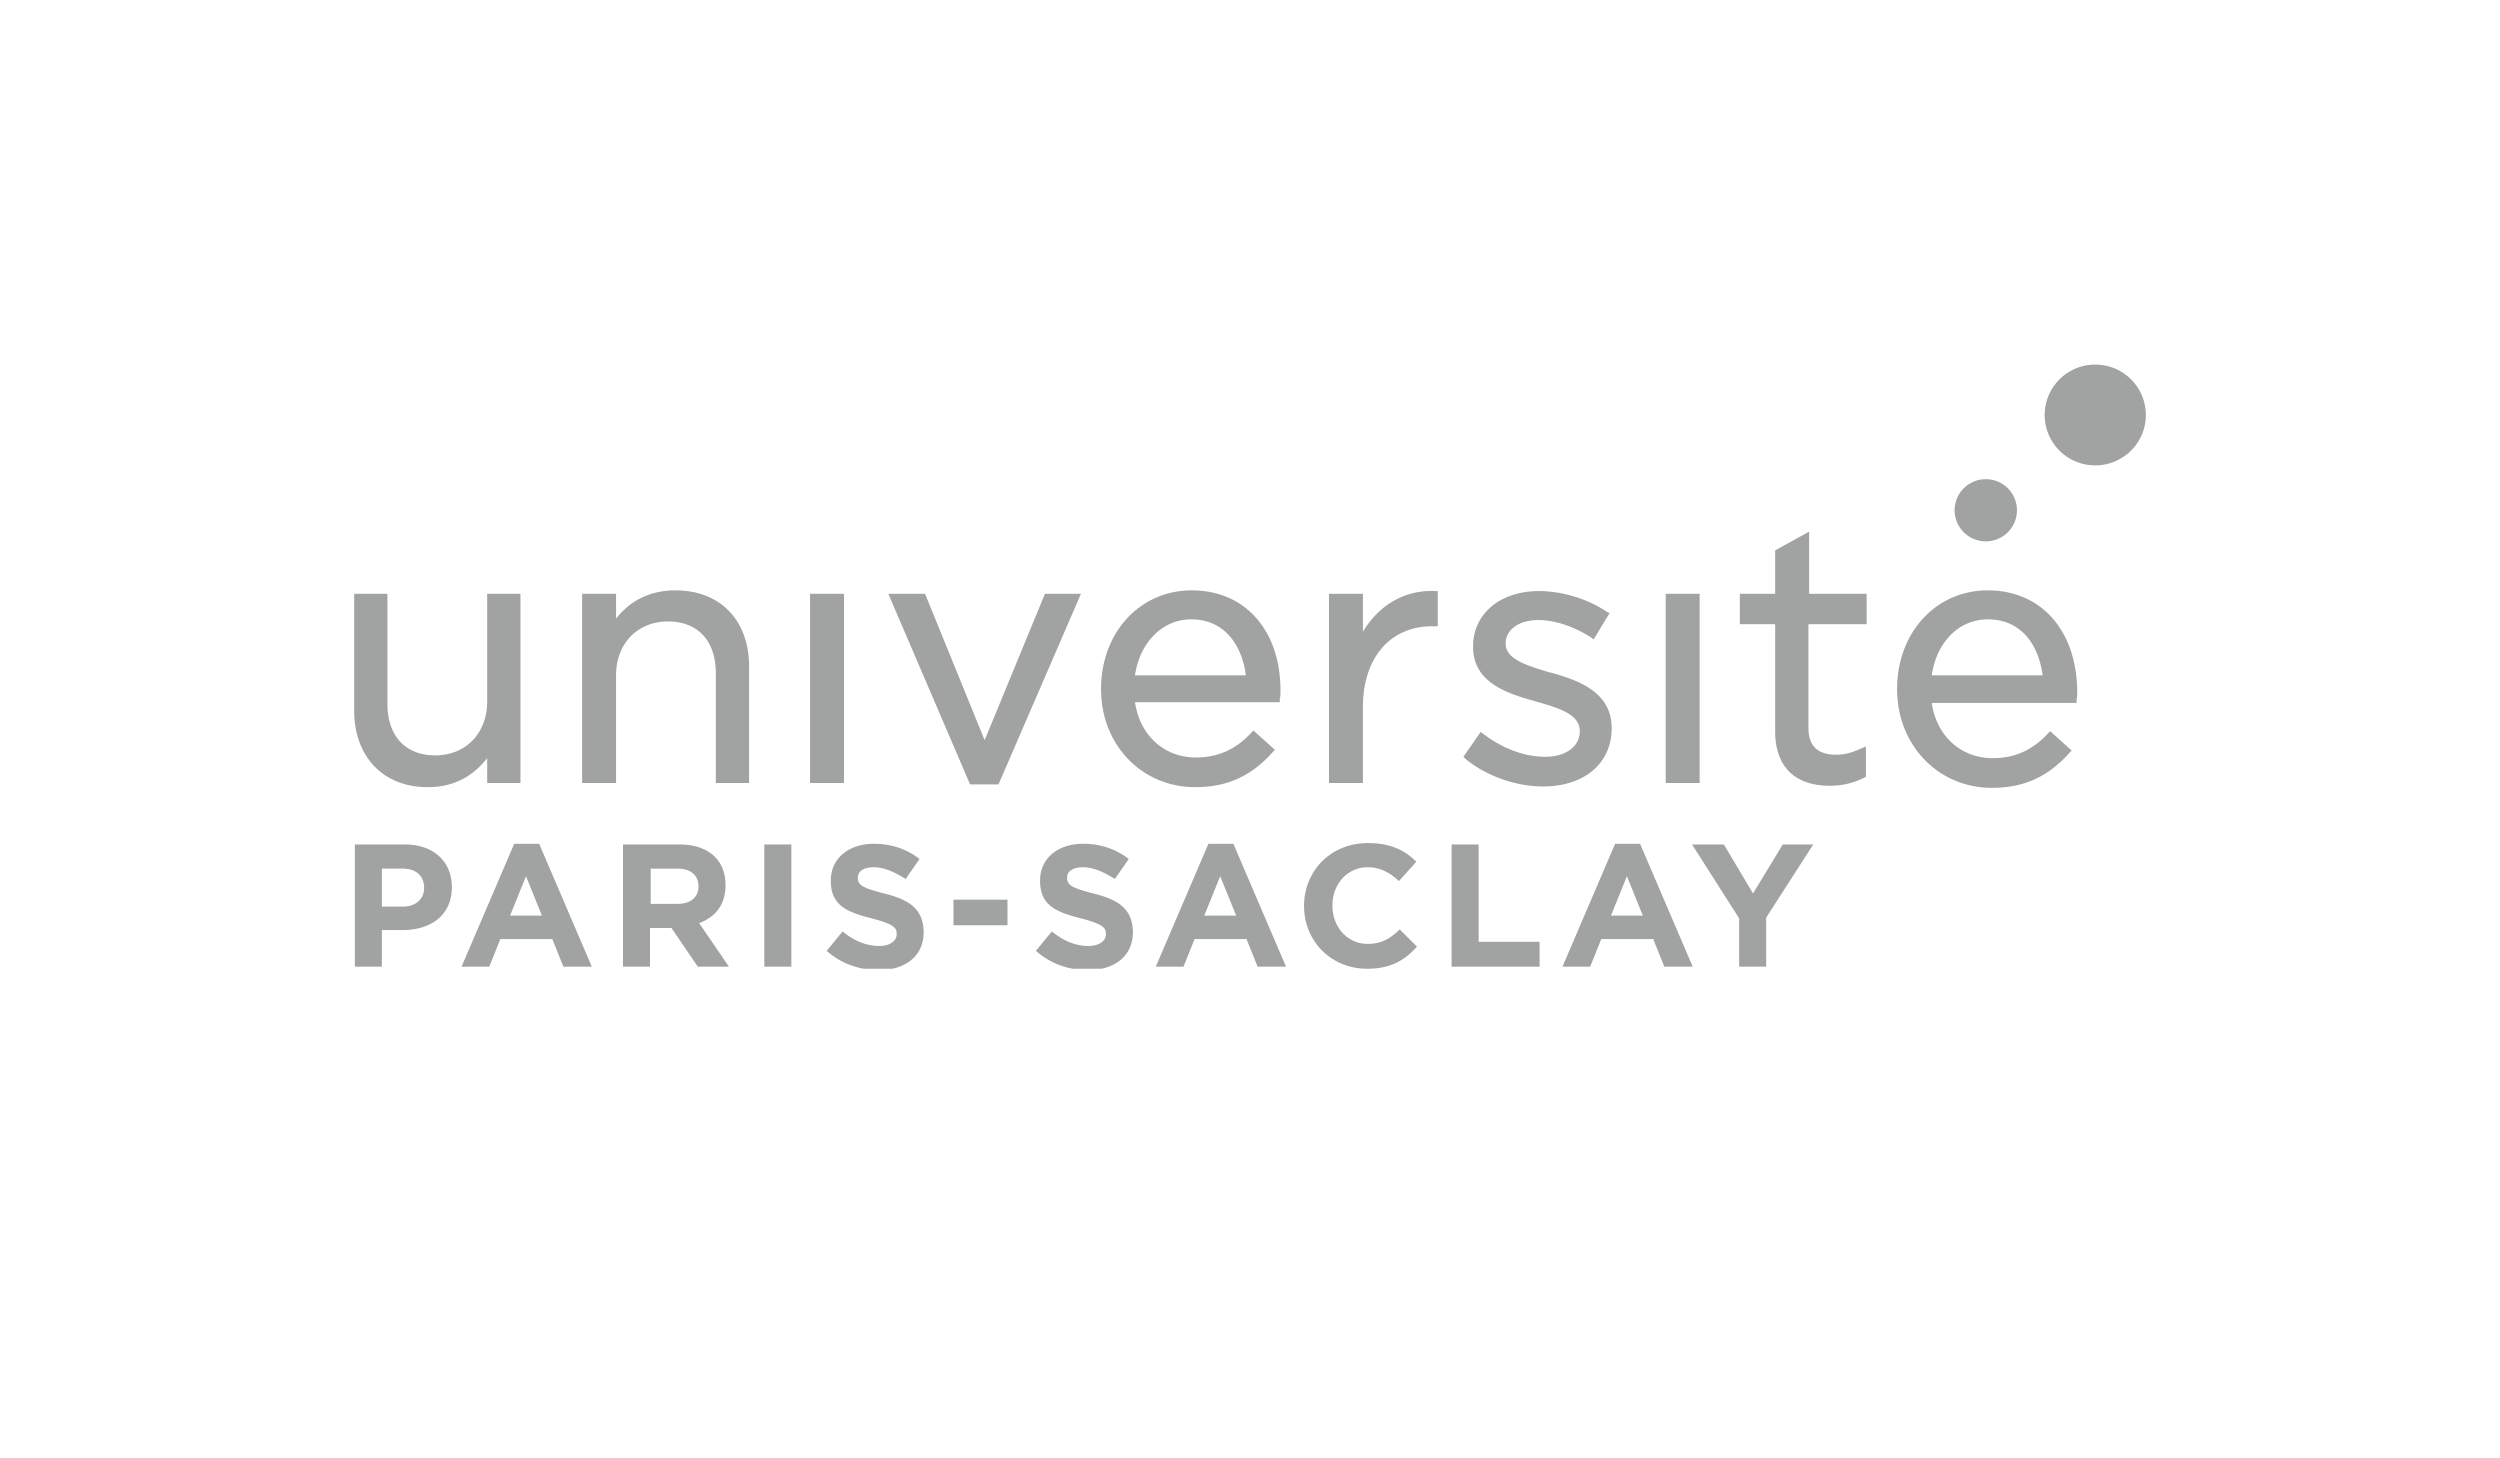 <?xml version="1.0" encoding="UTF-8"?> <svg xmlns="http://www.w3.org/2000/svg" width="240" height="140" fill="none"><g clip-path="url(#a)" fill="#A1A2A2"><path d="M201.145 44.678c2.681 0 4.855-2.167 4.855-4.84 0-2.672-2.174-4.838-4.855-4.838-2.682 0-4.856 2.166-4.856 4.839 0 2.672 2.174 4.839 4.856 4.839ZM190.636 51.97a2.988 2.988 0 0 0 2.993-2.984 2.988 2.988 0 0 0-2.993-2.983 2.988 2.988 0 0 0-2.993 2.983 2.988 2.988 0 0 0 2.993 2.983ZM69.65 84.98c0-2.453-1.662-3.911-4.456-3.911h-5.387V92.8H62.4V89.09h2.062l2.527 3.712h2.993l-2.86-4.176c1.53-.596 2.527-1.723 2.527-3.645Zm-2.594.132c0 .994-.731 1.657-1.995 1.657h-2.594v-3.38h2.594c1.197 0 1.995.596 1.995 1.723ZM84.882 85.775c-2.062-.53-2.528-.796-2.528-1.525 0-.596.532-.994 1.53-.994s1.995.464 3.06 1.127l1.33-1.922c-1.198-.928-2.66-1.459-4.39-1.459-2.394 0-4.124 1.392-4.124 3.513v.067c0 2.32 1.53 2.983 3.924 3.58 1.996.53 2.395.86 2.395 1.457v.067c0 .662-.665 1.126-1.663 1.126-1.33 0-2.46-.53-3.525-1.391l-1.53 1.855c1.397 1.26 3.193 1.856 4.989 1.856 2.527 0 4.323-1.325 4.323-3.645v-.066c-.067-2.188-1.397-3.05-3.791-3.646ZM96.72 86.371h-5.187v2.453h5.188V86.37ZM49.364 81.002l-5.055 11.8h2.66l1.065-2.652h4.989l1.064 2.651h2.727l-5.055-11.799h-2.395Zm-.399 6.894 1.53-3.778 1.53 3.778h-3.06ZM38.855 81.069h-4.788V92.8h2.593v-3.513h1.996c2.66 0 4.722-1.392 4.722-4.11 0-2.452-1.73-4.11-4.523-4.11Zm1.863 4.176c0 .994-.732 1.79-2.062 1.79H36.66v-3.646h1.995c1.264 0 2.062.663 2.062 1.856ZM75.97 81.069h-2.595V92.8h2.594V81.07ZM116.009 81.002l-5.055 11.8h2.661l1.064-2.652h4.988l1.065 2.651h2.727l-5.055-11.799h-2.395Zm-.399 6.894 1.53-3.778 1.53 3.778h-3.06ZM141.949 81.069h-2.594V92.8h8.447v-2.386h-5.853v-9.346ZM131.307 90.614c-1.995 0-3.392-1.657-3.392-3.646v-.066c0-1.989 1.397-3.646 3.392-3.646 1.197 0 2.128.53 2.993 1.326l1.663-1.856c-1.064-1.06-2.395-1.79-4.656-1.79-3.592 0-6.119 2.718-6.119 6.032 0 3.38 2.594 6.032 6.053 6.032 2.261 0 3.591-.795 4.788-2.121l-1.662-1.657c-.865.862-1.73 1.392-3.06 1.392ZM168.288 85.775l-2.794-4.706h-3.059l4.522 7.092v4.64h2.594v-4.706l4.523-7.026h-2.926l-2.86 4.706ZM104.968 85.775c-2.062-.53-2.527-.796-2.527-1.525 0-.596.532-.994 1.53-.994.997 0 1.995.464 3.059 1.127l1.33-1.922c-1.197-.928-2.66-1.459-4.389-1.459-2.395 0-4.124 1.392-4.124 3.513v.067c0 2.32 1.53 2.983 3.924 3.58 1.995.53 2.395.86 2.395 1.457v.067c0 .662-.666 1.126-1.663 1.126-1.331 0-2.461-.53-3.525-1.391l-1.53 1.855c1.397 1.26 3.192 1.856 4.988 1.856 2.528 0 4.323-1.325 4.323-3.645v-.066c-.066-2.188-1.396-3.05-3.791-3.646ZM155.052 81.002l-5.055 11.8h2.66l1.065-2.652h4.988l1.064 2.651h2.727l-5.055-11.799h-2.394Zm-.399 6.894 1.53-3.778 1.529 3.778h-3.059ZM81.024 57.007h-3.26v18.162h3.26V57.007ZM114.746 75.567c3.059 0 5.387-1.06 7.449-3.38l.199-.2-2.061-1.855-.2.198c-1.53 1.657-3.259 2.387-5.321 2.387-3.059 0-5.387-2.121-5.853-5.303h13.901v-.265c.067-.332.067-.597.067-.862 0-5.767-3.393-9.612-8.514-9.612-4.988 0-8.713 4.044-8.713 9.48 0 5.368 3.924 9.412 9.046 9.412Zm-.399-16.107c3.392 0 4.921 2.717 5.254 5.369h-10.642c.466-3.182 2.661-5.37 5.388-5.37ZM41.05 75.567c2.395 0 4.257-.928 5.72-2.784v2.386h3.193V57.007H46.77v10.34c0 3.05-2.062 5.17-4.988 5.17-2.86 0-4.59-1.855-4.59-4.97v-10.54H34v11.202c0 4.441 2.794 7.358 7.05 7.358ZM64.862 56.675c-2.395 0-4.324.928-5.72 2.718v-2.386h-3.26v18.162h3.26V64.83c0-3.05 2.061-5.17 4.988-5.17 2.86 0 4.59 1.855 4.59 4.97v10.54h3.192V63.967c0-4.441-2.794-7.291-7.05-7.291ZM95.856 75.302l7.915-18.295h-3.459l-5.786 14.052-5.72-14.052H85.28l7.848 18.295h2.727ZM130.841 60.653v-3.646h-3.259v18.162h3.259v-7.291c0-4.707 2.594-7.756 6.652-7.756h.532v-3.38h-.266c-2.86-.133-5.388 1.325-6.918 3.91ZM173.675 51.041l-3.259 1.79v4.176h-3.392v2.916h3.392v10.275c0 3.38 1.862 5.236 5.255 5.236a7.23 7.23 0 0 0 3.325-.795l.133-.066v-2.917l-.465.199c-.865.398-1.53.596-2.395.596-1.796 0-2.66-.861-2.66-2.585v-9.943h5.587v-2.916h-5.521v-5.966ZM190.835 56.675c-4.988 0-8.713 4.044-8.713 9.48 0 5.368 3.924 9.478 9.112 9.478 3.06 0 5.388-1.06 7.45-3.38l.199-.2-2.062-1.855-.199.199c-1.53 1.657-3.259 2.386-5.321 2.386-3.06 0-5.388-2.121-5.853-5.303h13.901v-.265c.066-.332.066-.597.066-.862-.066-5.833-3.458-9.677-8.58-9.677Zm-5.387 8.154c.465-3.182 2.594-5.37 5.387-5.37 3.392 0 4.922 2.718 5.255 5.37h-10.642ZM154.719 69.933v-.067c0-3.58-3.525-4.64-5.853-5.303h-.066c-2.195-.662-4.257-1.259-4.257-2.784 0-1.325 1.264-2.253 3.126-2.253 1.596 0 3.392.596 5.055 1.657l.266.199 1.53-2.52-.266-.132c-1.863-1.26-4.324-1.988-6.518-1.988-3.725 0-6.319 2.187-6.319 5.303v.066c0 3.513 3.459 4.507 6.052 5.236 2.328.663 4.191 1.26 4.191 2.85 0 1.459-1.331 2.453-3.326 2.453-1.929 0-3.991-.729-5.919-2.187l-.266-.199-1.663 2.386.199.2c1.996 1.656 4.856 2.65 7.45 2.65 3.99 0 6.584-2.253 6.584-5.567ZM163.166 57.007h-3.259v18.162h3.259V57.007Z"></path></g><defs><clipPath id="a"><path fill="#fff" transform="translate(34 35)" d="M0 0h172v58H0z"></path></clipPath></defs></svg> 